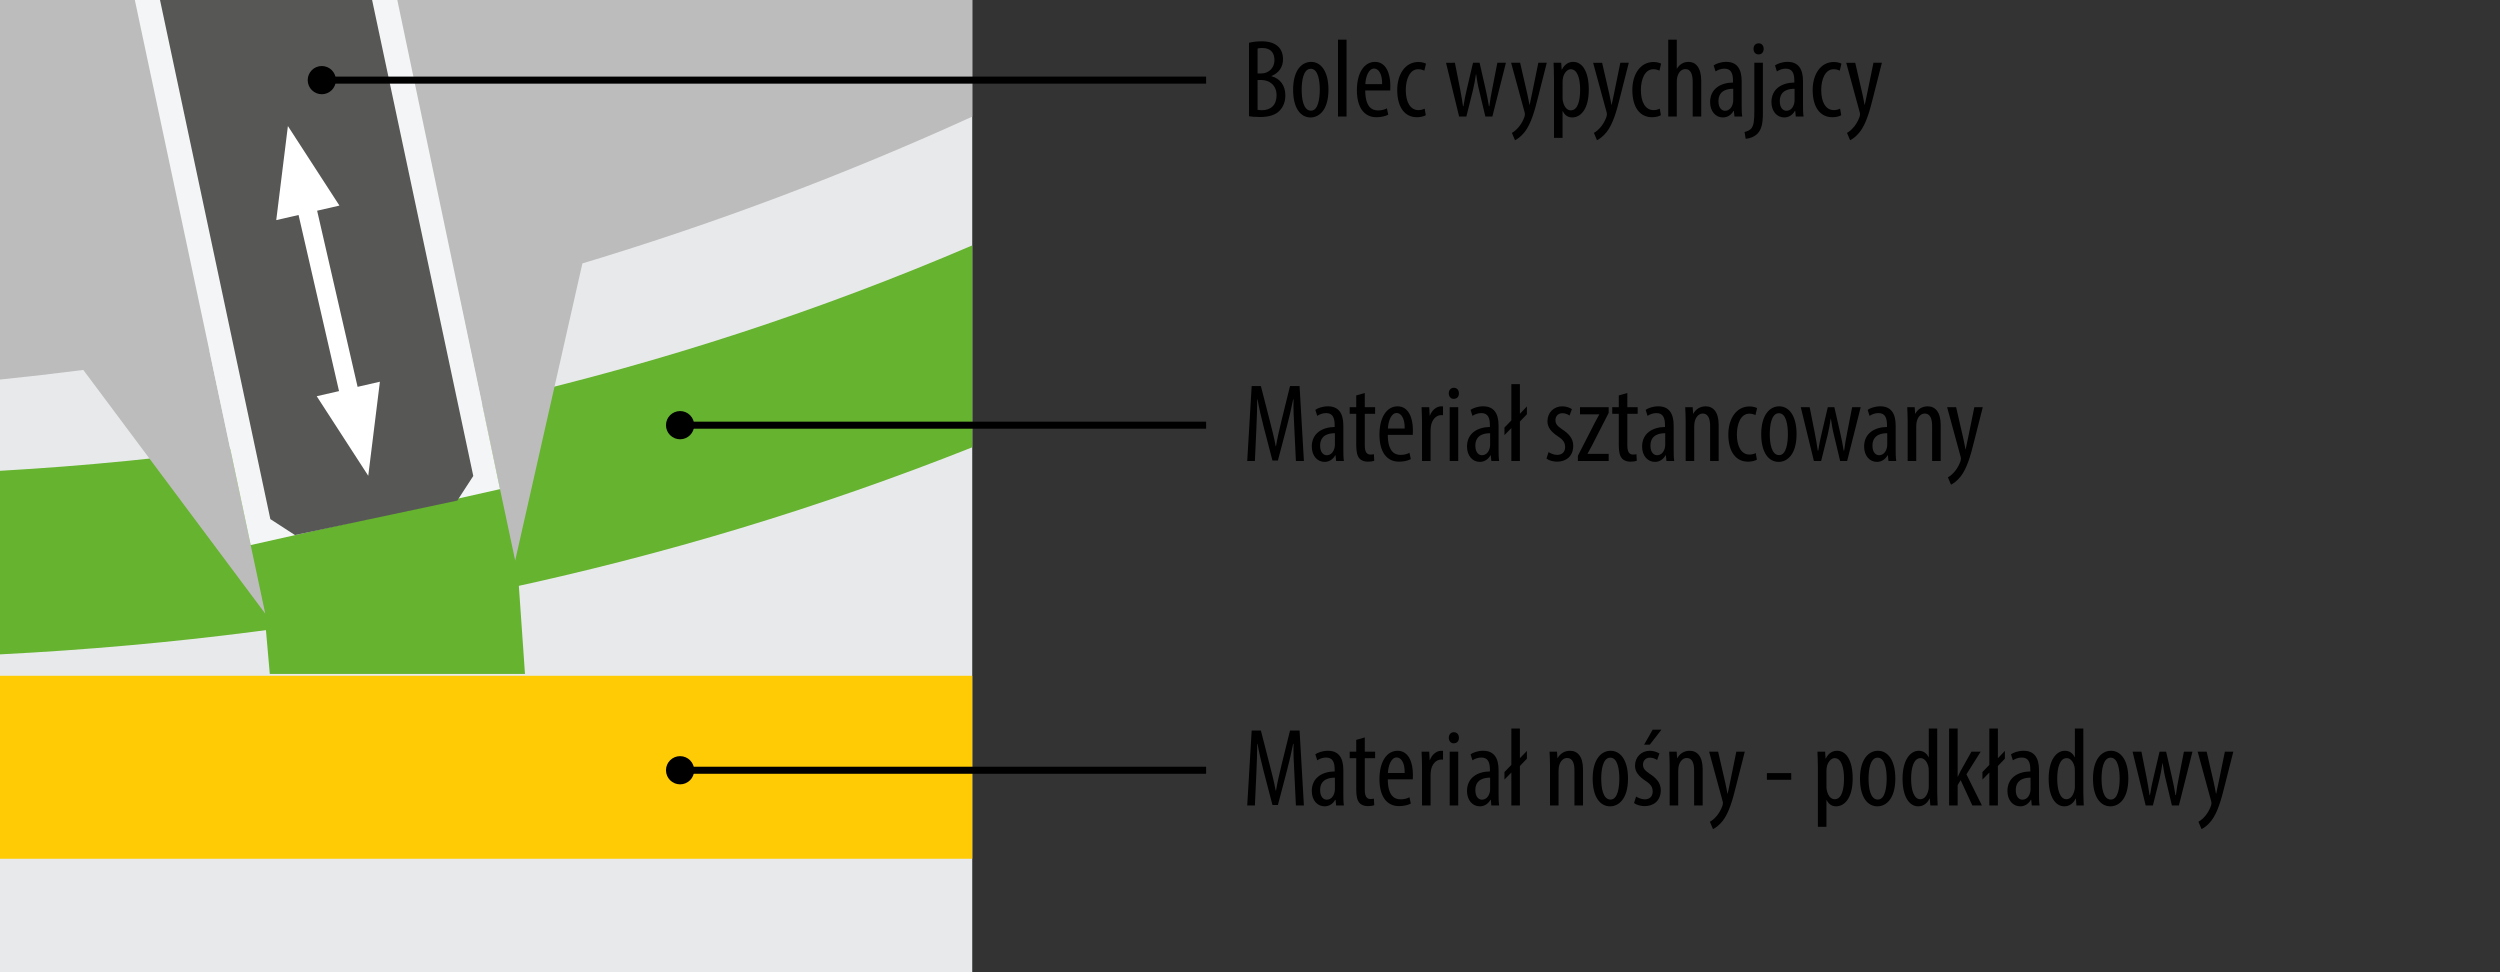 <?xml version="1.0" encoding="UTF-8"?>
<!-- Generator: Adobe Illustrator 16.0.3, SVG Export Plug-In . SVG Version: 6.00 Build 0)  -->
<svg xmlns="http://www.w3.org/2000/svg" xmlns:xlink="http://www.w3.org/1999/xlink" version="1.1" id="Ebene_1" x="0px" y="0px" width="450px" height="175px" viewBox="0 0 450 175" xml:space="preserve">
<rect x="0" y="0" width="450" height="175" fill="#333333" stroke="none"/>
<g id="Grafik">
	<g>
		<rect x="0.001" fill="#E7E9EB" width="175.002" height="175"></rect>
		<rect x="0" y="121.641" fill="#FFCB04" width="175.004" height="32.934"></rect>
		<polygon fill="#65B32E" points="43.896,97.123 47.491,109.111 48.563,121.305 94.496,121.305 92.159,87.788   "></polygon>
		<path fill="#65B32E" d="M0,117.786c62.228-3.177,120.15-15.493,175.004-37.271V44.173C120.369,67.59,61.917,81.202,0,84.748    V117.786z"></path>
		<path fill="#BDBCBC" d="M175.004,0H0.001v68.317c4.991-0.509,9.99-1.085,14.992-1.728l32.753,43.866L37.691,63.146    c7.354-1.253,14.712-2.607,22.076-4.172c7.715-1.641,15.334-3.482,22.901-5.428l10.065,47.349l12.098-53.479    c24.236-7.305,47.654-16.16,70.173-26.423V0z"></path>
		<polygon fill="#F4F5F6" points="71.515,0 24.27,0 45.125,98.113 90.002,88.045   "></polygon>
		<polygon fill="#575756" points="28.802,0 48.662,93.438 53.094,96.313 82.313,90.104 85.191,85.674 66.979,0   "></polygon>
		<polygon fill="#FFFFFF" points="64.366,69.631 57.083,37.928 61.097,37.006 51.822,22.687 49.724,39.62 53.74,38.697     61.024,70.399 57.01,71.32 66.286,85.642 68.382,68.708   "></polygon>
		<line fill="none" stroke="#000000" stroke-width="1.269" x1="217.1" y1="14.422" x2="57.925" y2="14.422"></line>
		<path d="M57.923,16.962c1.403,0,2.539-1.137,2.539-2.538c0-1.404-1.136-2.54-2.539-2.54c-1.401,0-2.537,1.135-2.537,2.54    C55.386,15.824,56.522,16.962,57.923,16.962"></path>
		<line fill="none" stroke="#000000" stroke-width="1.269" x1="217.1" y1="76.533" x2="122.417" y2="76.533"></line>
		<path d="M122.417,79.07c1.4,0,2.536-1.138,2.536-2.537c0-1.405-1.135-2.542-2.536-2.542c-1.403,0-2.541,1.137-2.541,2.542    C119.876,77.935,121.014,79.07,122.417,79.07"></path>
		<line fill="none" stroke="#000000" stroke-width="1.269" x1="217.1" y1="138.645" x2="122.417" y2="138.645"></line>
		<path d="M122.417,141.184c1.4,0,2.536-1.138,2.536-2.539s-1.135-2.541-2.536-2.541c-1.403,0-2.541,1.14-2.541,2.541    S121.014,141.184,122.417,141.184"></path>
	</g>
</g>
<g>
	<path d="M224.822,7.698c0.641-0.16,1.4-0.26,2.261-0.26c1.22,0,2.261,0.26,2.98,0.94c0.58,0.54,0.88,1.34,0.88,2.3   c0,1.38-0.76,2.48-2.08,3v0.04c1.561,0.42,2.5,1.681,2.5,3.441c0,1.12-0.359,2.021-0.96,2.681c-0.76,0.86-2.021,1.22-3.561,1.22   c-1,0-1.601-0.06-2.021-0.14V7.698z M226.362,13.219h0.7c1.261,0,2.341-0.96,2.341-2.38c0-1.24-0.58-2.201-2.221-2.201   c-0.359,0-0.64,0.04-0.82,0.1V13.219z M226.362,19.76c0.181,0.04,0.44,0.08,0.78,0.08c1.601,0,2.641-0.94,2.641-2.681   c0-1.86-1.3-2.741-2.74-2.761h-0.681V19.76z"></path>
	<path d="M239.122,16.14c0,3.741-1.74,5.001-3.221,5.001c-1.74,0-3.141-1.581-3.141-4.981c0-3.541,1.58-5.021,3.24-5.021   C237.722,11.138,239.122,12.759,239.122,16.14z M234.301,16.14c0,1.6,0.28,3.781,1.681,3.781c1.32,0,1.58-2.281,1.58-3.781   c0-1.48-0.26-3.761-1.62-3.761C234.562,12.378,234.301,14.659,234.301,16.14z"></path>
	<path d="M240.841,7.138h1.54V20.98h-1.54V7.138z"></path>
	<path d="M245.741,16.279c0.021,2.961,1.181,3.601,2.301,3.601c0.66,0,1.221-0.16,1.601-0.38l0.24,1.141   c-0.541,0.3-1.36,0.46-2.121,0.46c-2.32,0-3.521-1.9-3.521-4.861c0-3.141,1.32-5.101,3.261-5.101c1.98,0,2.761,2.081,2.761,4.281   c0,0.36,0,0.62-0.021,0.86H245.741z M248.782,15.139c0.04-1.94-0.7-2.801-1.44-2.801c-1,0-1.521,1.48-1.58,2.801H248.782z"></path>
	<path d="M256.642,20.74c-0.34,0.2-0.92,0.36-1.6,0.36c-2.121,0-3.541-1.701-3.541-4.901c0-2.78,1.4-5.041,3.821-5.041   c0.52,0,1.08,0.14,1.359,0.3l-0.3,1.26c-0.2-0.1-0.6-0.26-1.1-0.26c-1.541,0-2.241,1.84-2.241,3.741   c0,2.261,0.86,3.621,2.281,3.621c0.42,0,0.76-0.1,1.12-0.26L256.642,20.74z"></path>
	<path d="M261.881,11.298l0.94,4.741c0.18,1.04,0.399,2.08,0.52,3.081h0.08c0.141-1,0.381-2.121,0.601-3.041l1.12-4.781h1.181   l1.06,4.641c0.24,1.08,0.46,2.101,0.62,3.181h0.08c0.12-1.02,0.3-2.021,0.521-3.121l0.92-4.701h1.54l-2.44,9.682h-1.26l-1.12-4.701   c-0.24-0.94-0.381-1.8-0.54-2.9h-0.04c-0.16,1.14-0.341,2.041-0.561,2.96l-1.16,4.641h-1.301l-2.36-9.682H261.881z"></path>
	<path d="M273.621,11.298l1.28,5.561c0.18,0.76,0.279,1.4,0.399,2h0.04c0.101-0.54,0.26-1.28,0.42-1.98l1.141-5.581h1.521   l-1.58,6.221c-0.601,2.441-1.261,4.781-2.401,6.242c-0.68,0.86-1.4,1.32-1.74,1.48l-0.56-1.32c0.439-0.24,0.92-0.66,1.36-1.22   c0.399-0.5,0.72-1.16,0.88-1.62c0.08-0.24,0.1-0.34,0.1-0.48c0-0.12,0-0.24-0.04-0.36L272,11.298H273.621z"></path>
	<path d="M279.721,14.319c0-1.48-0.061-2.34-0.08-3.021h1.38l0.08,1.24h0.04c0.521-1.04,1.28-1.4,2.04-1.4   c1.681,0,2.801,1.801,2.801,4.981c0,3.581-1.48,5.021-3,5.021c-0.9,0-1.421-0.58-1.681-1.121h-0.04v4.801h-1.54V14.319z    M281.261,17.42c0,0.3,0,0.58,0.06,0.8c0.301,1.38,1.001,1.641,1.421,1.641c1.28,0,1.681-1.76,1.681-3.721   c0-2-0.48-3.681-1.701-3.681c-0.7,0-1.32,0.88-1.42,1.761c-0.04,0.24-0.04,0.48-0.04,0.74V17.42z"></path>
	<path d="M288.381,11.298l1.28,5.561c0.18,0.76,0.279,1.4,0.399,2h0.04c0.101-0.54,0.26-1.28,0.42-1.98l1.141-5.581h1.521   l-1.58,6.221c-0.601,2.441-1.261,4.781-2.401,6.242c-0.68,0.86-1.4,1.32-1.74,1.48l-0.56-1.32c0.439-0.24,0.92-0.66,1.36-1.22   c0.399-0.5,0.72-1.16,0.88-1.62c0.08-0.24,0.1-0.34,0.1-0.48c0-0.12,0-0.24-0.04-0.36l-2.44-8.942H288.381z"></path>
	<path d="M298.961,20.74c-0.34,0.2-0.92,0.36-1.6,0.36c-2.121,0-3.541-1.701-3.541-4.901c0-2.78,1.4-5.041,3.82-5.041   c0.521,0,1.081,0.14,1.36,0.3l-0.3,1.26c-0.2-0.1-0.6-0.26-1.1-0.26c-1.541,0-2.241,1.84-2.241,3.741   c0,2.261,0.86,3.621,2.28,3.621c0.421,0,0.761-0.1,1.121-0.26L298.961,20.74z"></path>
	<path d="M300.281,7.138h1.54v5.201h0.04c0.2-0.34,0.501-0.64,0.801-0.84c0.36-0.22,0.74-0.36,1.3-0.36   c1.221,0,2.261,0.98,2.261,3.421v6.421h-1.54v-6.241c0-1.18-0.261-2.301-1.301-2.301c-0.72,0-1.26,0.521-1.5,1.541   c-0.04,0.22-0.061,0.5-0.061,0.74v6.261h-1.54V7.138z"></path>
	<path d="M312.201,20.98l-0.101-1.02h-0.06c-0.42,0.74-1.101,1.18-1.921,1.18c-1.3,0-2.3-1.101-2.3-2.761   c0-2.42,1.94-3.5,4.12-3.521v-0.3c0-1.3-0.319-2.201-1.54-2.201c-0.6,0-1.141,0.2-1.601,0.5l-0.34-1.081   c0.4-0.3,1.301-0.64,2.261-0.64c1.94,0,2.78,1.28,2.78,3.461v4.181c0,0.74,0,1.581,0.101,2.201H312.201z M311.981,15.979   c-0.8,0-2.66,0.14-2.66,2.24c0,1.26,0.64,1.721,1.18,1.721c0.681,0,1.261-0.5,1.44-1.46c0.04-0.18,0.04-0.38,0.04-0.54V15.979z"></path>
	<path d="M314.02,23.761c0.44-0.12,0.98-0.28,1.301-0.76c0.34-0.52,0.46-1.24,0.46-3.081v-8.622h1.54v9.062   c0,2.041-0.3,2.98-0.979,3.701c-0.58,0.6-1.521,0.9-2.121,0.92L314.02,23.761z M317.461,8.798c0,0.6-0.36,1-0.94,1   c-0.5,0-0.9-0.4-0.88-1c-0.021-0.6,0.38-1,0.92-1S317.461,8.198,317.461,8.798z"></path>
	<path d="M323.241,20.98l-0.101-1.02h-0.06c-0.42,0.74-1.101,1.18-1.921,1.18c-1.3,0-2.3-1.101-2.3-2.761   c0-2.42,1.94-3.5,4.12-3.521v-0.3c0-1.3-0.319-2.201-1.54-2.201c-0.6,0-1.141,0.2-1.601,0.5l-0.34-1.081   c0.4-0.3,1.301-0.64,2.261-0.64c1.94,0,2.78,1.28,2.78,3.461v4.181c0,0.74,0,1.581,0.101,2.201H323.241z M323.021,15.979   c-0.8,0-2.66,0.14-2.66,2.24c0,1.26,0.64,1.721,1.181,1.721c0.68,0,1.26-0.5,1.439-1.46c0.04-0.18,0.04-0.38,0.04-0.54V15.979z"></path>
	<path d="M331.421,20.74c-0.34,0.2-0.92,0.36-1.6,0.36c-2.121,0-3.541-1.701-3.541-4.901c0-2.78,1.4-5.041,3.821-5.041   c0.52,0,1.08,0.14,1.359,0.3l-0.3,1.26c-0.2-0.1-0.6-0.26-1.1-0.26c-1.541,0-2.241,1.84-2.241,3.741   c0,2.261,0.86,3.621,2.281,3.621c0.42,0,0.76-0.1,1.12-0.26L331.421,20.74z"></path>
	<path d="M333.941,11.298l1.28,5.561c0.18,0.76,0.279,1.4,0.399,2h0.04c0.101-0.54,0.26-1.28,0.42-1.98l1.141-5.581h1.521   l-1.58,6.221c-0.601,2.441-1.261,4.781-2.401,6.242c-0.68,0.86-1.4,1.32-1.74,1.48l-0.56-1.32c0.439-0.24,0.92-0.66,1.36-1.22   c0.399-0.5,0.72-1.16,0.88-1.62c0.08-0.24,0.1-0.34,0.1-0.48c0-0.12,0-0.24-0.04-0.36l-2.44-8.942H333.941z"></path>
	<path d="M232.984,77.179c-0.101-1.78-0.2-3.761-0.141-5.281h-0.08c-0.3,1.5-0.66,3.101-1.08,4.681l-1.66,6.321h-0.98l-1.58-6.061   c-0.44-1.721-0.84-3.381-1.101-4.941h-0.06c0,1.581-0.08,3.461-0.16,5.381l-0.26,5.701h-1.38l0.8-13.483h1.66l1.58,6.161   c0.46,1.781,0.801,3.101,1.08,4.641h0.061c0.26-1.54,0.56-2.82,1-4.641l1.521-6.161h1.72l0.78,13.483h-1.44L232.984,77.179z"></path>
	<path d="M240.503,82.98l-0.101-1.02h-0.06c-0.42,0.74-1.101,1.18-1.921,1.18c-1.3,0-2.3-1.101-2.3-2.761   c0-2.42,1.94-3.5,4.12-3.521v-0.3c0-1.3-0.319-2.201-1.54-2.201c-0.6,0-1.141,0.2-1.601,0.5l-0.34-1.081   c0.4-0.3,1.301-0.64,2.261-0.64c1.94,0,2.78,1.28,2.78,3.461v4.181c0,0.74,0,1.581,0.101,2.201H240.503z M240.282,77.979   c-0.8,0-2.66,0.14-2.66,2.24c0,1.26,0.64,1.721,1.181,1.721c0.68,0,1.26-0.5,1.439-1.46c0.04-0.18,0.04-0.38,0.04-0.54V77.979z"></path>
	<path d="M245.663,70.738v2.561h1.86v1.18h-1.86v5.741c0,1.26,0.46,1.601,1.02,1.601c0.24,0,0.44-0.02,0.62-0.06l0.061,1.18   c-0.28,0.1-0.641,0.16-1.141,0.16c-0.6,0-1.14-0.16-1.521-0.58c-0.38-0.44-0.58-1.101-0.58-2.44v-5.602h-1.18v-1.18h1.18v-2.121   L245.663,70.738z"></path>
	<path d="M249.802,78.279c0.021,2.961,1.181,3.601,2.301,3.601c0.66,0,1.221-0.16,1.601-0.38l0.24,1.141   c-0.541,0.3-1.36,0.46-2.121,0.46c-2.32,0-3.521-1.9-3.521-4.861c0-3.141,1.32-5.101,3.261-5.101c1.98,0,2.761,2.081,2.761,4.281   c0,0.36,0,0.62-0.021,0.86H249.802z M252.843,77.139c0.04-1.94-0.7-2.801-1.44-2.801c-1,0-1.521,1.48-1.58,2.801H252.843z"></path>
	<path d="M255.962,75.799c0-0.82-0.061-1.78-0.08-2.5h1.38l0.08,1.521h0.04c0.32-0.92,1.141-1.681,2.04-1.681   c0.12,0,0.221,0.02,0.32,0.02v1.581c-0.1-0.02-0.2-0.02-0.32-0.02c-0.979,0-1.7,0.9-1.86,2.021c-0.04,0.26-0.06,0.56-0.06,0.88   v5.361h-1.54V75.799z"></path>
	<path d="M262.602,70.798c0.021,0.6-0.359,1-0.939,1c-0.501,0-0.881-0.4-0.881-1s0.4-1,0.9-1   C262.242,69.798,262.602,70.198,262.602,70.798z M260.942,82.98v-9.682h1.54v9.682H260.942z"></path>
	<path d="M268.443,82.98l-0.101-1.02h-0.06c-0.42,0.74-1.101,1.18-1.921,1.18c-1.3,0-2.3-1.101-2.3-2.761   c0-2.42,1.94-3.5,4.12-3.521v-0.3c0-1.3-0.319-2.201-1.54-2.201c-0.6,0-1.141,0.2-1.601,0.5l-0.34-1.081   c0.4-0.3,1.301-0.64,2.261-0.64c1.94,0,2.78,1.28,2.78,3.461v4.181c0,0.74,0,1.581,0.101,2.201H268.443z M268.222,77.979   c-0.8,0-2.66,0.14-2.66,2.24c0,1.26,0.64,1.721,1.181,1.721c0.68,0,1.26-0.5,1.439-1.46c0.04-0.18,0.04-0.38,0.04-0.54V77.979z"></path>
	<path d="M272.042,82.98v-5.921l-1.24,1.26v-1.36l1.24-1.28v-6.541h1.54v5.341l1.26-1.32v1.4l-1.26,1.32v7.102H272.042z"></path>
	<path d="M278.741,81.38c0.34,0.22,0.94,0.5,1.561,0.5c0.88,0,1.42-0.54,1.42-1.4c0-0.74-0.26-1.24-1.24-1.9   c-1.261-0.82-1.94-1.641-1.94-2.761c0-1.56,1.16-2.681,2.66-2.681c0.761,0,1.341,0.26,1.741,0.5l-0.421,1.16   c-0.359-0.24-0.779-0.42-1.28-0.42c-0.84,0-1.26,0.601-1.26,1.221c0,0.66,0.24,1.02,1.2,1.68c1.12,0.72,2,1.6,2,2.94   c0,1.94-1.32,2.881-2.9,2.881c-0.72,0-1.5-0.22-1.92-0.56L278.741,81.38z"></path>
	<path d="M284.021,82.04l3.061-5.981c0.26-0.5,0.56-1,0.78-1.44v-0.04h-3.461v-1.28h5.161v1.021l-3.021,5.901   c-0.261,0.5-0.561,1-0.78,1.44v0.04h3.801v1.28h-5.541V82.04z"></path>
	<path d="M292.921,70.738v2.561h1.86v1.18h-1.86v5.741c0,1.26,0.46,1.601,1.02,1.601c0.24,0,0.44-0.02,0.62-0.06l0.061,1.18   c-0.28,0.1-0.641,0.16-1.141,0.16c-0.6,0-1.14-0.16-1.521-0.58c-0.38-0.44-0.58-1.101-0.58-2.44v-5.602h-1.18v-1.18h1.18v-2.121   L292.921,70.738z"></path>
	<path d="M299.961,82.98l-0.101-1.02h-0.06c-0.42,0.74-1.101,1.18-1.921,1.18c-1.3,0-2.3-1.101-2.3-2.761   c0-2.42,1.94-3.5,4.12-3.521v-0.3c0-1.3-0.319-2.201-1.54-2.201c-0.6,0-1.141,0.2-1.601,0.5l-0.34-1.081   c0.4-0.3,1.301-0.64,2.261-0.64c1.94,0,2.78,1.28,2.78,3.461v4.181c0,0.74,0,1.581,0.101,2.201H299.961z M299.74,77.979   c-0.8,0-2.66,0.14-2.66,2.24c0,1.26,0.64,1.721,1.18,1.721c0.681,0,1.261-0.5,1.44-1.46c0.04-0.18,0.04-0.38,0.04-0.54V77.979z"></path>
	<path d="M303.42,75.799c0-1.14-0.06-1.72-0.08-2.5h1.341l0.08,1.16h0.04c0.42-0.78,1.2-1.32,2.22-1.32c1.341,0,2.341,1,2.341,3.341   v6.501h-1.54v-6.241c0-1.14-0.221-2.301-1.341-2.301c-0.64,0-1.26,0.541-1.46,1.581c-0.04,0.24-0.061,0.54-0.061,0.86v6.101h-1.54   V75.799z"></path>
	<path d="M316.24,82.74c-0.34,0.2-0.92,0.36-1.6,0.36c-2.121,0-3.541-1.701-3.541-4.901c0-2.78,1.4-5.041,3.82-5.041   c0.521,0,1.081,0.14,1.36,0.3l-0.3,1.26c-0.2-0.1-0.6-0.26-1.1-0.26c-1.541,0-2.241,1.84-2.241,3.741   c0,2.261,0.86,3.621,2.28,3.621c0.421,0,0.761-0.1,1.121-0.26L316.24,82.74z"></path>
	<path d="M323.381,78.14c0,3.741-1.74,5.001-3.221,5.001c-1.74,0-3.141-1.581-3.141-4.981c0-3.541,1.58-5.021,3.24-5.021   C321.981,73.138,323.381,74.759,323.381,78.14z M318.56,78.14c0,1.6,0.28,3.781,1.681,3.781c1.32,0,1.58-2.281,1.58-3.781   c0-1.48-0.26-3.761-1.62-3.761C318.821,74.378,318.56,76.659,318.56,78.14z"></path>
	<path d="M325.74,73.298l0.94,4.741c0.18,1.04,0.399,2.08,0.52,3.081h0.08c0.141-1,0.381-2.121,0.601-3.041l1.12-4.781h1.181   l1.06,4.641c0.24,1.08,0.46,2.101,0.62,3.181h0.08c0.12-1.02,0.3-2.021,0.521-3.121l0.92-4.701h1.54l-2.44,9.682h-1.26l-1.12-4.701   c-0.24-0.94-0.381-1.8-0.54-2.9h-0.04c-0.16,1.14-0.341,2.041-0.561,2.96l-1.16,4.641H326.5l-2.36-9.682H325.74z"></path>
	<path d="M339.922,82.98l-0.101-1.02h-0.06c-0.42,0.74-1.101,1.18-1.921,1.18c-1.3,0-2.3-1.101-2.3-2.761   c0-2.42,1.94-3.5,4.12-3.521v-0.3c0-1.3-0.319-2.201-1.54-2.201c-0.6,0-1.141,0.2-1.601,0.5l-0.34-1.081   c0.4-0.3,1.301-0.64,2.261-0.64c1.94,0,2.78,1.28,2.78,3.461v4.181c0,0.74,0,1.581,0.101,2.201H339.922z M339.701,77.979   c-0.8,0-2.66,0.14-2.66,2.24c0,1.26,0.64,1.721,1.18,1.721c0.681,0,1.261-0.5,1.44-1.46c0.04-0.18,0.04-0.38,0.04-0.54V77.979z"></path>
	<path d="M343.381,75.799c0-1.14-0.06-1.72-0.08-2.5h1.341l0.08,1.16h0.04c0.42-0.78,1.2-1.32,2.22-1.32   c1.341,0,2.341,1,2.341,3.341v6.501h-1.54v-6.241c0-1.14-0.221-2.301-1.341-2.301c-0.64,0-1.26,0.541-1.46,1.581   c-0.04,0.24-0.061,0.54-0.061,0.86v6.101h-1.54V75.799z"></path>
	<path d="M352.102,73.298l1.28,5.561c0.18,0.76,0.279,1.4,0.399,2h0.04c0.101-0.54,0.26-1.28,0.42-1.98l1.141-5.581h1.521   l-1.58,6.221c-0.601,2.441-1.261,4.781-2.401,6.242c-0.68,0.86-1.4,1.32-1.74,1.48l-0.56-1.32c0.439-0.24,0.92-0.66,1.36-1.22   c0.399-0.5,0.72-1.16,0.88-1.62c0.08-0.24,0.1-0.34,0.1-0.48c0-0.12,0-0.24-0.04-0.36l-2.44-8.942H352.102z"></path>
	<path d="M232.984,139.18c-0.101-1.781-0.2-3.762-0.141-5.281h-0.08c-0.3,1.5-0.66,3.101-1.08,4.681l-1.66,6.321h-0.98l-1.58-6.062   c-0.44-1.72-0.84-3.381-1.101-4.94h-0.06c0,1.58-0.08,3.46-0.16,5.381l-0.26,5.701h-1.38l0.8-13.482h1.66l1.58,6.161   c0.46,1.78,0.801,3.101,1.08,4.641h0.061c0.26-1.54,0.56-2.82,1-4.641l1.521-6.161h1.72l0.78,13.482h-1.44L232.984,139.18z"></path>
	<path d="M240.503,144.98l-0.101-1.021h-0.06c-0.42,0.74-1.101,1.181-1.921,1.181c-1.3,0-2.3-1.101-2.3-2.761   c0-2.421,1.94-3.501,4.12-3.521v-0.3c0-1.301-0.319-2.201-1.54-2.201c-0.6,0-1.141,0.2-1.601,0.5l-0.34-1.08   c0.4-0.3,1.301-0.64,2.261-0.64c1.94,0,2.78,1.28,2.78,3.46v4.182c0,0.74,0,1.58,0.101,2.2H240.503z M240.282,139.979   c-0.8,0-2.66,0.14-2.66,2.24c0,1.261,0.64,1.721,1.181,1.721c0.68,0,1.26-0.5,1.439-1.461c0.04-0.18,0.04-0.38,0.04-0.54V139.979z"></path>
	<path d="M245.663,132.738v2.561h1.86v1.18h-1.86v5.741c0,1.261,0.46,1.601,1.02,1.601c0.24,0,0.44-0.021,0.62-0.061l0.061,1.181   c-0.28,0.1-0.641,0.16-1.141,0.16c-0.6,0-1.14-0.16-1.521-0.58c-0.38-0.44-0.58-1.101-0.58-2.44v-5.602h-1.18v-1.18h1.18v-2.121   L245.663,132.738z"></path>
	<path d="M249.802,140.279c0.021,2.961,1.181,3.601,2.301,3.601c0.66,0,1.221-0.16,1.601-0.38l0.24,1.141   c-0.541,0.3-1.36,0.46-2.121,0.46c-2.32,0-3.521-1.9-3.521-4.861c0-3.141,1.32-5.101,3.261-5.101c1.98,0,2.761,2.08,2.761,4.28   c0,0.36,0,0.62-0.021,0.86H249.802z M252.843,139.14c0.04-1.94-0.7-2.801-1.44-2.801c-1,0-1.521,1.48-1.58,2.801H252.843z"></path>
	<path d="M255.962,137.799c0-0.82-0.061-1.78-0.08-2.5h1.38l0.08,1.52h0.04c0.32-0.92,1.141-1.68,2.04-1.68   c0.12,0,0.221,0.02,0.32,0.02v1.58c-0.1-0.02-0.2-0.02-0.32-0.02c-0.979,0-1.7,0.9-1.86,2.021c-0.04,0.26-0.06,0.56-0.06,0.88   v5.361h-1.54V137.799z"></path>
	<path d="M262.602,132.798c0.021,0.601-0.359,1-0.939,1c-0.501,0-0.881-0.399-0.881-1s0.4-1,0.9-1   C262.242,131.798,262.602,132.197,262.602,132.798z M260.942,144.98v-9.682h1.54v9.682H260.942z"></path>
	<path d="M268.443,144.98l-0.101-1.021h-0.06c-0.42,0.74-1.101,1.181-1.921,1.181c-1.3,0-2.3-1.101-2.3-2.761   c0-2.421,1.94-3.501,4.12-3.521v-0.3c0-1.301-0.319-2.201-1.54-2.201c-0.6,0-1.141,0.2-1.601,0.5l-0.34-1.08   c0.4-0.3,1.301-0.64,2.261-0.64c1.94,0,2.78,1.28,2.78,3.46v4.182c0,0.74,0,1.58,0.101,2.2H268.443z M268.222,139.979   c-0.8,0-2.66,0.14-2.66,2.24c0,1.261,0.64,1.721,1.181,1.721c0.68,0,1.26-0.5,1.439-1.461c0.04-0.18,0.04-0.38,0.04-0.54V139.979z"></path>
	<path d="M272.042,144.98v-5.921l-1.24,1.26v-1.36l1.24-1.28v-6.541h1.54v5.341l1.26-1.32v1.4l-1.26,1.32v7.102H272.042z"></path>
	<path d="M279.001,137.799c0-1.14-0.06-1.721-0.08-2.5h1.341l0.08,1.16h0.04c0.42-0.78,1.2-1.32,2.22-1.32   c1.341,0,2.341,1,2.341,3.341v6.501h-1.54v-6.241c0-1.141-0.221-2.301-1.341-2.301c-0.64,0-1.26,0.54-1.46,1.58   c-0.04,0.24-0.061,0.541-0.061,0.86v6.102h-1.54V137.799z"></path>
	<path d="M293.042,140.14c0,3.74-1.74,5.001-3.221,5.001c-1.74,0-3.141-1.58-3.141-4.981c0-3.54,1.58-5.021,3.24-5.021   C291.642,135.139,293.042,136.759,293.042,140.14z M288.221,140.14c0,1.601,0.28,3.78,1.681,3.78c1.32,0,1.58-2.28,1.58-3.78   c0-1.48-0.26-3.761-1.62-3.761C288.482,136.379,288.221,138.659,288.221,140.14z"></path>
	<path d="M294.501,143.38c0.34,0.221,0.94,0.5,1.561,0.5c0.88,0,1.42-0.54,1.42-1.4c0-0.739-0.26-1.24-1.24-1.9   c-1.261-0.819-1.94-1.64-1.94-2.76c0-1.561,1.16-2.681,2.66-2.681c0.761,0,1.341,0.26,1.741,0.5l-0.421,1.16   c-0.359-0.24-0.779-0.42-1.28-0.42c-0.84,0-1.26,0.6-1.26,1.22c0,0.66,0.24,1.021,1.2,1.681c1.12,0.72,2,1.601,2,2.94   c0,1.94-1.32,2.881-2.9,2.881c-0.72,0-1.5-0.22-1.92-0.561L294.501,143.38z M299.062,131.338l-2.101,2.7h-1.02l1.54-2.7H299.062z"></path>
	<path d="M300.54,137.799c0-1.14-0.06-1.721-0.08-2.5h1.341l0.08,1.16h0.04c0.42-0.78,1.2-1.32,2.22-1.32   c1.341,0,2.341,1,2.341,3.341v6.501h-1.54v-6.241c0-1.141-0.221-2.301-1.341-2.301c-0.64,0-1.26,0.54-1.46,1.58   c-0.04,0.24-0.061,0.541-0.061,0.86v6.102h-1.54V137.799z"></path>
	<path d="M309.261,135.299l1.28,5.561c0.18,0.761,0.279,1.4,0.399,2.001h0.04c0.101-0.54,0.26-1.28,0.42-1.98l1.141-5.581h1.521   l-1.58,6.221c-0.601,2.44-1.261,4.781-2.401,6.241c-0.68,0.86-1.4,1.32-1.74,1.48l-0.56-1.32c0.439-0.24,0.92-0.66,1.36-1.22   c0.399-0.5,0.72-1.16,0.88-1.621c0.08-0.239,0.1-0.34,0.1-0.479c0-0.12,0-0.24-0.04-0.36l-2.44-8.941H309.261z"></path>
	<path d="M322.421,139.159v1.2h-4.381v-1.2H322.421z"></path>
	<path d="M327.22,138.319c0-1.48-0.061-2.341-0.08-3.021h1.38l0.08,1.24h0.04c0.521-1.041,1.28-1.4,2.04-1.4   c1.681,0,2.801,1.8,2.801,4.98c0,3.581-1.48,5.021-3,5.021c-0.9,0-1.421-0.58-1.681-1.12h-0.04v4.801h-1.54V138.319z    M328.76,141.42c0,0.3,0,0.58,0.06,0.8c0.301,1.381,1.001,1.641,1.421,1.641c1.28,0,1.68-1.761,1.68-3.721   c0-2.001-0.479-3.681-1.7-3.681c-0.7,0-1.32,0.88-1.42,1.76c-0.04,0.24-0.04,0.48-0.04,0.74V141.42z"></path>
	<path d="M341.16,140.14c0,3.74-1.74,5.001-3.221,5.001c-1.74,0-3.141-1.58-3.141-4.981c0-3.54,1.58-5.021,3.24-5.021   C339.76,135.139,341.16,136.759,341.16,140.14z M336.339,140.14c0,1.601,0.28,3.78,1.681,3.78c1.32,0,1.58-2.28,1.58-3.78   c0-1.48-0.26-3.761-1.62-3.761C336.6,136.379,336.339,138.659,336.339,140.14z"></path>
	<path d="M348.7,131.138v11.522c0,0.66,0.061,1.76,0.08,2.32h-1.32l-0.1-1.221H347.3c-0.32,0.7-1,1.381-2.021,1.381   c-1.64,0-2.82-1.78-2.82-4.961c0-3.441,1.42-5.041,2.921-5.041c0.7,0,1.38,0.34,1.76,1.16h0.04v-5.161H348.7z M347.18,138.979   c0-0.2,0-0.42-0.02-0.641c-0.101-1-0.7-1.88-1.44-1.88c-1.28,0-1.721,1.78-1.721,3.721c0,2.04,0.521,3.681,1.641,3.681   c0.48,0,1.141-0.26,1.48-1.66c0.04-0.181,0.06-0.4,0.06-0.641V138.979z"></path>
	<path d="M352.379,139.8h0.04c0.18-0.381,0.34-0.761,0.521-1.081l1.92-3.42h1.66l-2.561,4.08l2.781,5.602h-1.721l-2.101-4.561   l-0.54,0.899v3.661h-1.54v-13.843h1.54V139.8z"></path>
	<path d="M358.079,144.98v-5.921l-1.24,1.26v-1.36l1.24-1.28v-6.541h1.54v5.341l1.26-1.32v1.4l-1.26,1.32v7.102H358.079z"></path>
	<path d="M365.72,144.98l-0.101-1.021h-0.06c-0.42,0.74-1.101,1.181-1.921,1.181c-1.3,0-2.3-1.101-2.3-2.761   c0-2.421,1.94-3.501,4.12-3.521v-0.3c0-1.301-0.319-2.201-1.54-2.201c-0.6,0-1.141,0.2-1.601,0.5l-0.34-1.08   c0.4-0.3,1.301-0.64,2.261-0.64c1.94,0,2.78,1.28,2.78,3.46v4.182c0,0.74,0,1.58,0.101,2.2H365.72z M365.499,139.979   c-0.8,0-2.66,0.14-2.66,2.24c0,1.261,0.64,1.721,1.181,1.721c0.68,0,1.26-0.5,1.439-1.461c0.04-0.18,0.04-0.38,0.04-0.54V139.979z"></path>
	<path d="M375,131.138v11.522c0,0.66,0.061,1.76,0.08,2.32h-1.32l-0.1-1.221H373.6c-0.32,0.7-1,1.381-2.021,1.381   c-1.64,0-2.82-1.78-2.82-4.961c0-3.441,1.42-5.041,2.921-5.041c0.7,0,1.38,0.34,1.76,1.16h0.04v-5.161H375z M373.48,138.979   c0-0.2,0-0.42-0.02-0.641c-0.101-1-0.7-1.88-1.44-1.88c-1.28,0-1.721,1.78-1.721,3.721c0,2.04,0.521,3.681,1.641,3.681   c0.48,0,1.141-0.26,1.48-1.66c0.04-0.181,0.06-0.4,0.06-0.641V138.979z"></path>
	<path d="M383.1,140.14c0,3.74-1.74,5.001-3.221,5.001c-1.74,0-3.141-1.58-3.141-4.981c0-3.54,1.58-5.021,3.24-5.021   C381.699,135.139,383.1,136.759,383.1,140.14z M378.279,140.14c0,1.601,0.28,3.78,1.681,3.78c1.32,0,1.58-2.28,1.58-3.78   c0-1.48-0.26-3.761-1.62-3.761C378.539,136.379,378.279,138.659,378.279,140.14z"></path>
	<path d="M385.459,135.299l0.94,4.74c0.18,1.041,0.399,2.081,0.52,3.081h0.08c0.141-1,0.381-2.12,0.601-3.041l1.12-4.78h1.181   l1.06,4.641c0.24,1.08,0.46,2.101,0.62,3.181h0.08c0.12-1.021,0.3-2.021,0.521-3.121l0.92-4.7h1.54l-2.44,9.682h-1.26l-1.12-4.701   c-0.24-0.94-0.381-1.8-0.54-2.9h-0.04c-0.16,1.141-0.341,2.04-0.561,2.961l-1.16,4.641h-1.301l-2.36-9.682H385.459z"></path>
	<path d="M397.199,135.299l1.28,5.561c0.18,0.761,0.279,1.4,0.399,2.001h0.04c0.101-0.54,0.26-1.28,0.42-1.98l1.141-5.581H402   l-1.58,6.221c-0.601,2.44-1.261,4.781-2.401,6.241c-0.68,0.86-1.4,1.32-1.74,1.48l-0.56-1.32c0.439-0.24,0.92-0.66,1.36-1.22   c0.399-0.5,0.72-1.16,0.88-1.621c0.08-0.239,0.1-0.34,0.1-0.479c0-0.12,0-0.24-0.04-0.36l-2.44-8.941H397.199z"></path>
</g>
</svg>

